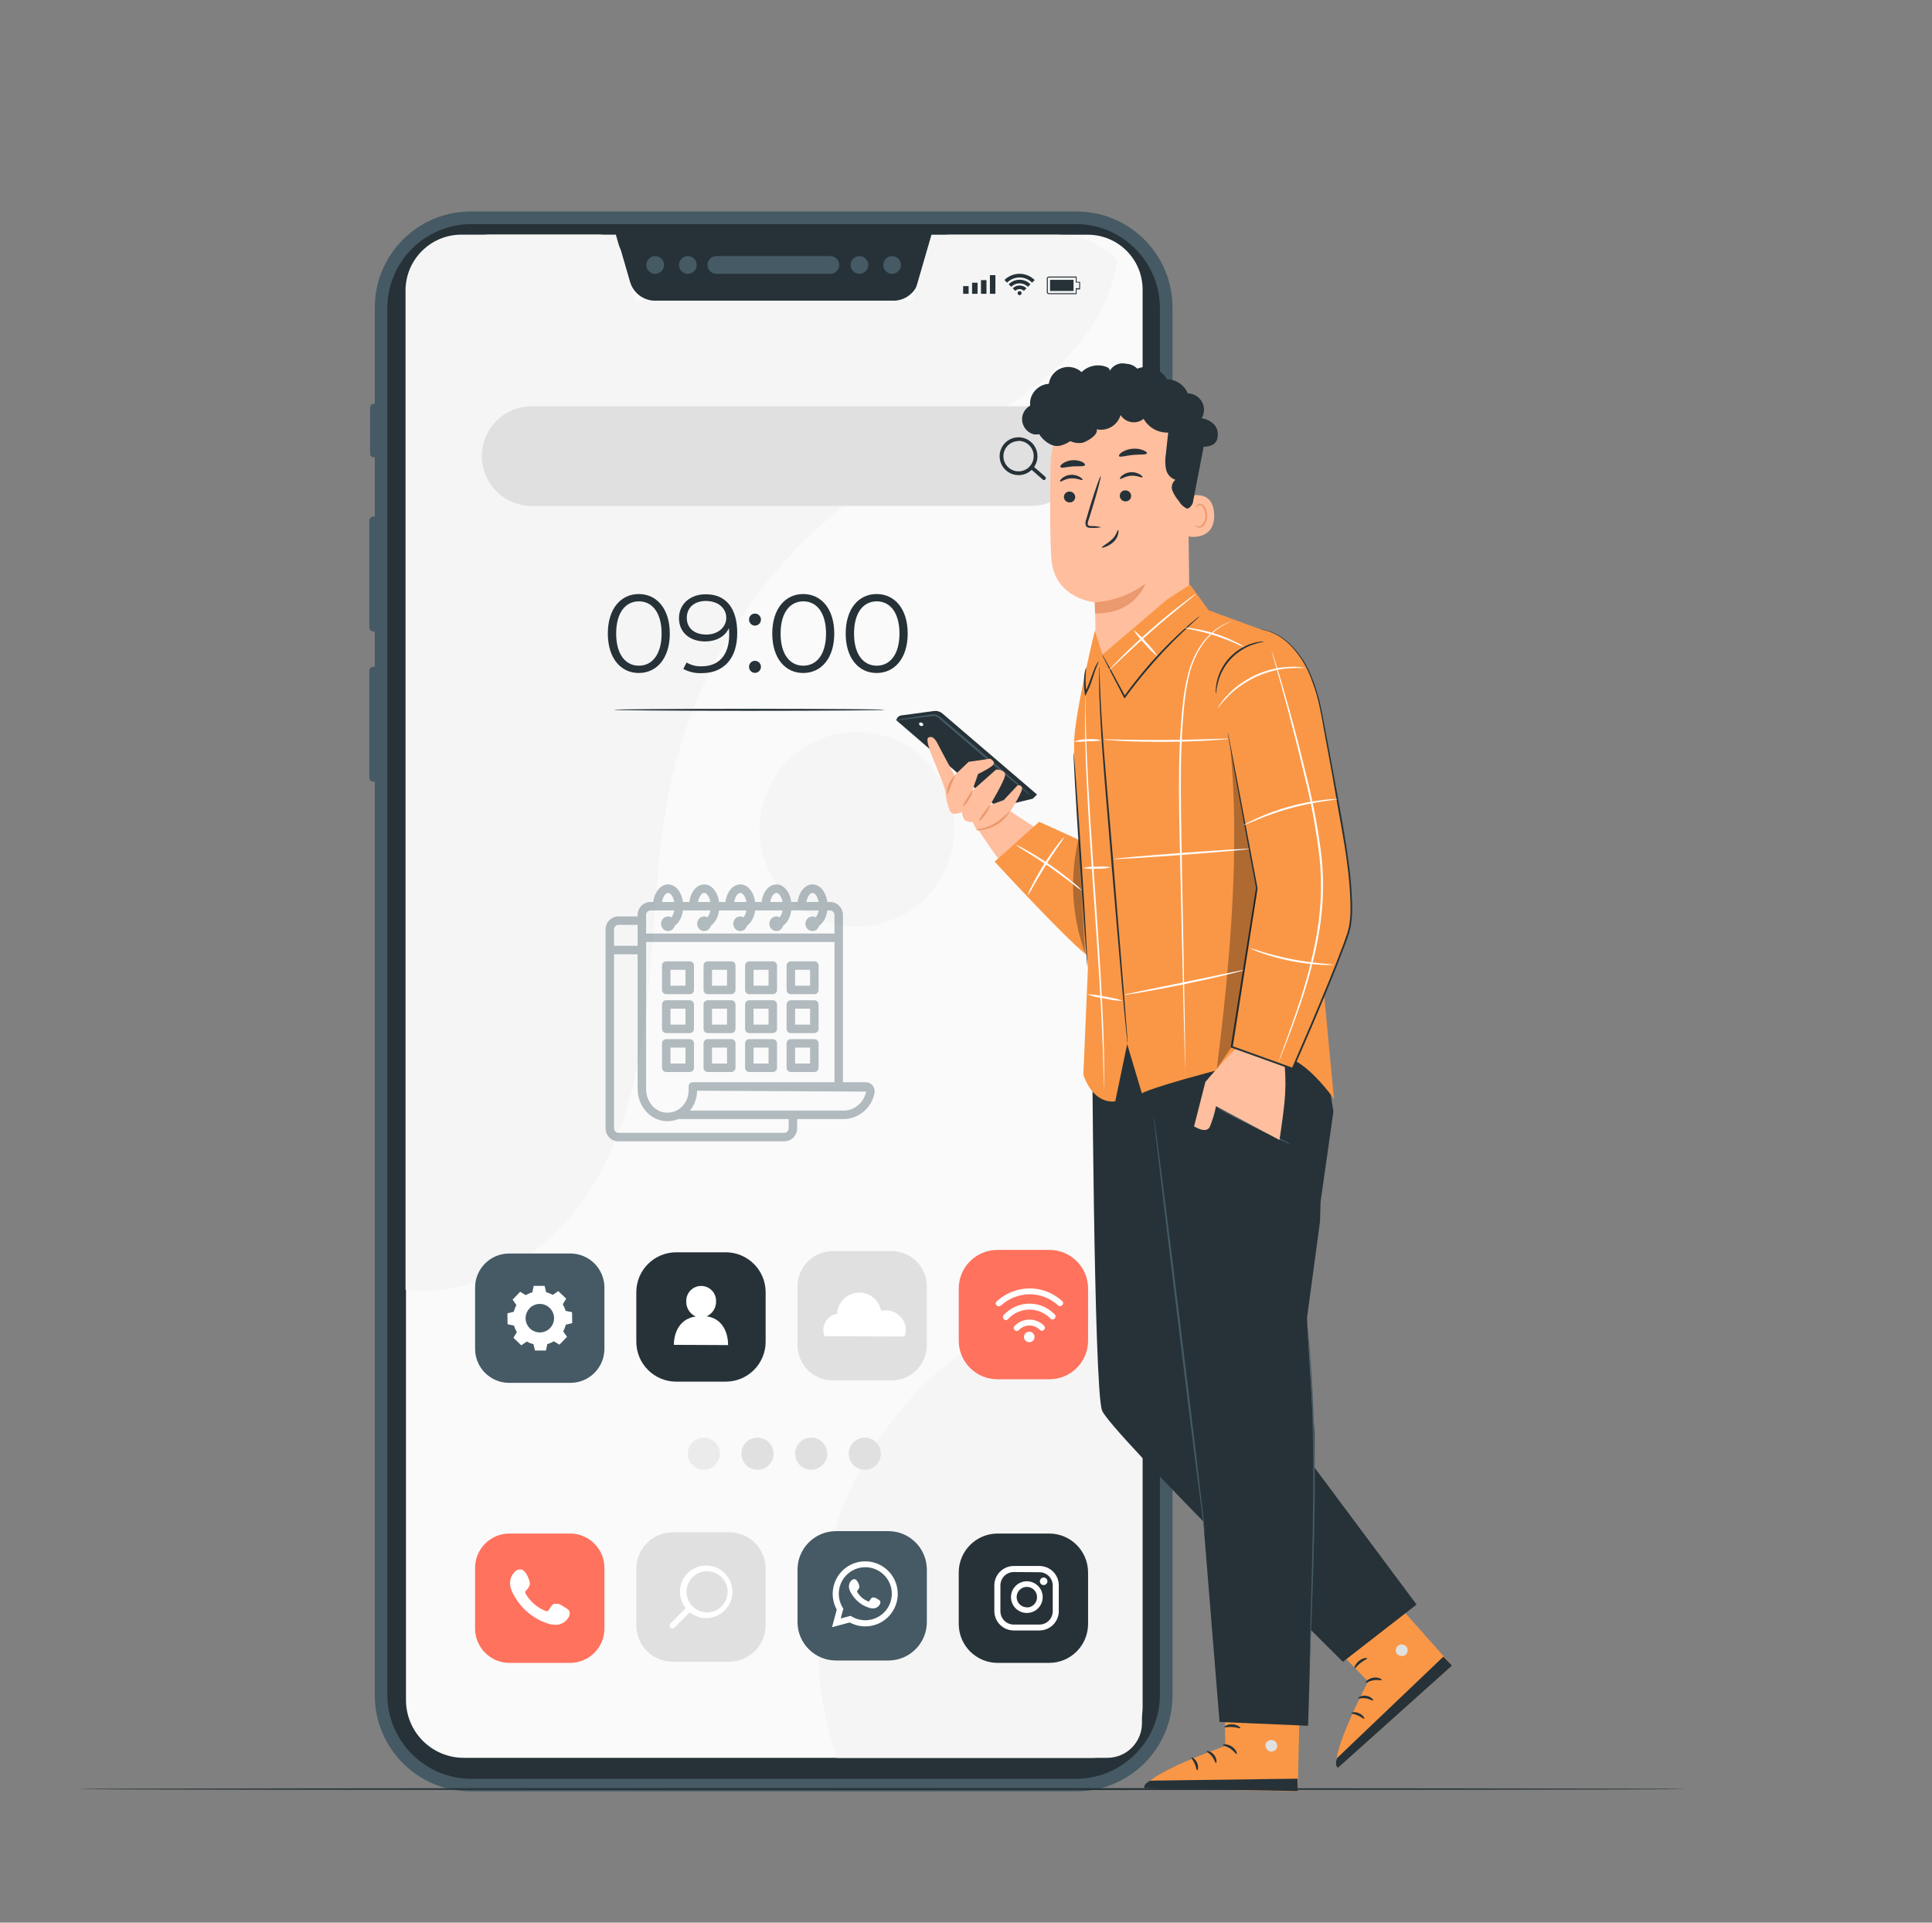 <?xml version="1.0" encoding="UTF-8"?> <svg xmlns="http://www.w3.org/2000/svg" width="201" height="200" viewBox="0 0 201 200" fill="none"><rect x="0" y="0" width="201" height="200" fill="#808080" stroke="none"/> <path d="M112.002 22H48.978C43.464 22 38.994 26.47 38.994 31.984V176.357C38.994 181.871 43.464 186.341 48.978 186.341H112.002C117.516 186.341 121.986 181.871 121.986 176.357V31.984C121.986 26.47 117.516 22 112.002 22Z" fill="#455A64"></path> <path d="M120.674 176.279L120.674 32.067C120.674 27.23 116.753 23.308 111.916 23.308L49.057 23.308C44.22 23.308 40.298 27.23 40.298 32.067L40.298 176.279C40.298 181.116 44.22 185.037 49.057 185.037H111.916C116.753 185.037 120.674 181.116 120.674 176.279Z" fill="#263238"></path> <path d="M74.529 28.485C74.284 28.485 74.05 28.388 73.877 28.215C73.704 28.042 73.607 27.808 73.607 27.563C73.607 27.319 73.704 27.084 73.877 26.911C74.05 26.738 74.284 26.641 74.529 26.641H86.396C86.641 26.641 86.875 26.738 87.048 26.911C87.221 27.084 87.318 27.319 87.318 27.563C87.318 27.808 87.221 28.042 87.048 28.215C86.875 28.388 86.641 28.485 86.396 28.485H74.529Z" fill="#455A64"></path> <path d="M68.166 28.485C67.984 28.485 67.805 28.431 67.654 28.33C67.502 28.229 67.384 28.085 67.314 27.916C67.244 27.748 67.226 27.562 67.262 27.384C67.297 27.205 67.385 27.04 67.514 26.911C67.643 26.782 67.807 26.695 67.986 26.659C68.165 26.623 68.35 26.642 68.519 26.712C68.687 26.781 68.831 26.899 68.932 27.051C69.034 27.203 69.088 27.381 69.088 27.563C69.087 27.808 68.989 28.041 68.817 28.214C68.644 28.387 68.41 28.484 68.166 28.485Z" fill="#455A64"></path> <path d="M71.562 28.485C71.38 28.485 71.201 28.431 71.05 28.33C70.898 28.229 70.78 28.085 70.71 27.916C70.641 27.748 70.622 27.562 70.658 27.384C70.693 27.205 70.781 27.04 70.91 26.911C71.039 26.782 71.203 26.695 71.382 26.659C71.561 26.623 71.746 26.642 71.915 26.712C72.083 26.781 72.227 26.899 72.329 27.051C72.43 27.203 72.484 27.381 72.484 27.563C72.484 27.808 72.387 28.042 72.214 28.215C72.041 28.388 71.807 28.485 71.562 28.485Z" fill="#455A64"></path> <path d="M92.814 28.485C92.632 28.485 92.454 28.431 92.302 28.33C92.151 28.229 92.032 28.085 91.963 27.916C91.893 27.748 91.875 27.562 91.91 27.384C91.946 27.205 92.034 27.04 92.163 26.911C92.292 26.782 92.456 26.695 92.635 26.659C92.814 26.623 92.999 26.642 93.167 26.712C93.336 26.781 93.48 26.899 93.581 27.051C93.682 27.203 93.737 27.381 93.737 27.563C93.736 27.808 93.638 28.041 93.465 28.214C93.293 28.387 93.059 28.484 92.814 28.485Z" fill="#455A64"></path> <path d="M89.418 28.485C89.236 28.485 89.058 28.431 88.906 28.33C88.754 28.229 88.636 28.085 88.567 27.916C88.497 27.748 88.478 27.562 88.514 27.384C88.55 27.205 88.637 27.04 88.766 26.911C88.895 26.782 89.06 26.695 89.238 26.659C89.417 26.623 89.603 26.642 89.771 26.712C89.94 26.781 90.084 26.899 90.185 27.051C90.286 27.203 90.34 27.381 90.34 27.563C90.339 27.808 90.242 28.041 90.069 28.214C89.896 28.387 89.662 28.484 89.418 28.485Z" fill="#455A64"></path> <path d="M113.173 24.415H98.803C98.278 24.414 97.766 24.584 97.344 24.899C96.923 25.213 96.615 25.656 96.467 26.161L95.553 29.313C95.388 29.88 95.044 30.379 94.571 30.735C94.099 31.09 93.524 31.282 92.933 31.283H68.166C67.575 31.282 67 31.09 66.527 30.735C66.055 30.379 65.71 29.88 65.546 29.313L64.632 26.161C64.484 25.654 64.177 25.209 63.755 24.892C63.333 24.575 62.819 24.404 62.291 24.403H51.133C49.965 24.403 48.808 24.634 47.729 25.081C46.649 25.528 45.669 26.183 44.843 27.009C44.016 27.835 43.361 28.816 42.914 29.895C42.467 30.975 42.237 32.132 42.237 33.3V176.842C42.237 178.437 42.87 179.966 43.998 181.093C45.125 182.221 46.655 182.854 48.249 182.854H113.594C114.994 182.854 116.337 182.298 117.327 181.308C118.318 180.318 118.874 178.975 118.874 177.575V30.101C118.87 28.591 118.267 27.145 117.198 26.079C116.13 25.014 114.682 24.415 113.173 24.415Z" fill="#FAFAFA"></path> <path d="M116.242 27.067C115.415 26.227 114.43 25.559 113.343 25.104C112.256 24.649 111.089 24.415 109.91 24.415H96.908L94.915 31.283H66.066L64.068 24.407H48.005C46.462 24.407 44.983 25.02 43.893 26.111C42.802 27.201 42.19 28.68 42.19 30.223V134.152L42.418 134.18C49.904 134.991 57.154 130.295 61.255 123.999C65.357 117.703 66.783 110.059 67.508 102.597C68.233 95.134 68.32 87.534 70.077 80.225C73.114 67.838 80.711 57.052 91.353 50.021C96.565 46.617 102.385 44.186 107.369 40.435C111.746 37.118 115.509 32.394 116.242 27.067Z" fill="#F5F5F5"></path> <path d="M118.807 179.249V133.266C112.896 133.918 107.218 135.94 102.225 139.171C97.232 142.402 93.061 146.753 90.045 151.878C84.698 161.141 83.638 172.737 87.054 182.854H115.21C116.164 182.852 117.079 182.472 117.754 181.796C118.428 181.12 118.807 180.204 118.807 179.249Z" fill="#F5F5F5"></path> <path d="M122.104 76.608H121.982V57.736H122.104C122.216 57.736 122.323 57.78 122.402 57.859C122.481 57.938 122.526 58.046 122.526 58.157V76.187C122.526 76.299 122.481 76.406 122.402 76.485C122.323 76.564 122.216 76.608 122.104 76.608Z" fill="#455A64"></path> <path d="M38.848 69.359H38.994V81.321H38.848C38.736 81.321 38.629 81.276 38.55 81.197C38.471 81.118 38.427 81.011 38.427 80.899V69.78C38.427 69.668 38.471 69.561 38.55 69.482C38.629 69.403 38.736 69.359 38.848 69.359Z" fill="#455A64"></path> <path d="M38.848 53.741H38.994V65.698H38.848C38.736 65.698 38.629 65.654 38.55 65.575C38.471 65.496 38.427 65.389 38.427 65.277V54.158C38.428 54.047 38.473 53.941 38.552 53.863C38.631 53.785 38.737 53.741 38.848 53.741Z" fill="#455A64"></path> <path d="M38.88 42.011H38.994V47.571H38.88C38.781 47.571 38.685 47.531 38.615 47.461C38.545 47.391 38.506 47.295 38.506 47.196V42.382C38.507 42.283 38.547 42.189 38.617 42.12C38.687 42.05 38.781 42.011 38.88 42.011Z" fill="#455A64"></path> <path d="M100.773 29.762H100.202V30.562H100.773V29.762Z" fill="#263238"></path> <path d="M101.703 29.407H101.132V30.562H101.703V29.407Z" fill="#263238"></path> <path d="M102.629 29.139H102.058V30.562H102.629V29.139Z" fill="#263238"></path> <path d="M103.559 28.623H102.988V30.562H103.559V28.623Z" fill="#263238"></path> <path d="M111.971 30.601H109.11C109.056 30.601 109.004 30.579 108.966 30.541C108.927 30.503 108.906 30.451 108.906 30.396V28.974C108.906 28.92 108.927 28.869 108.964 28.83C109.002 28.792 109.053 28.77 109.106 28.769H111.971C111.984 28.765 111.997 28.765 112.01 28.769C112.014 28.782 112.014 28.796 112.01 28.808V29.313H112.318C112.325 29.312 112.332 29.313 112.338 29.315C112.345 29.318 112.351 29.321 112.356 29.326C112.362 29.331 112.366 29.337 112.368 29.343C112.371 29.35 112.373 29.357 112.373 29.364V30.049C112.373 30.056 112.371 30.064 112.368 30.07C112.366 30.076 112.362 30.082 112.356 30.087C112.351 30.092 112.345 30.096 112.338 30.098C112.332 30.1 112.325 30.101 112.318 30.101H112.01V30.57C112.007 30.578 112.002 30.585 111.995 30.59C111.988 30.596 111.98 30.6 111.971 30.601ZM111.92 28.875H109.106C109.094 28.875 109.081 28.878 109.069 28.883C109.058 28.888 109.047 28.895 109.038 28.904C109.029 28.914 109.022 28.924 109.018 28.936C109.013 28.948 109.011 28.961 109.012 28.974V30.396C109.012 30.423 109.022 30.448 109.04 30.467C109.059 30.486 109.084 30.497 109.11 30.499H111.92V30.03C111.92 30.016 111.925 30.003 111.935 29.994C111.944 29.984 111.957 29.979 111.971 29.979H112.278V29.395H111.971C111.957 29.395 111.944 29.39 111.935 29.38C111.925 29.371 111.92 29.358 111.92 29.344V28.875Z" fill="#263238"></path> <path d="M109.244 30.266V29.108H111.687V29.632V29.742V30.266H109.244Z" fill="#263238"></path> <path d="M106.285 30.495C106.285 30.439 106.263 30.386 106.224 30.347C106.185 30.308 106.132 30.286 106.077 30.286C106.049 30.285 106.022 30.29 105.996 30.301C105.97 30.311 105.947 30.326 105.928 30.346C105.908 30.365 105.893 30.389 105.883 30.414C105.872 30.44 105.867 30.467 105.868 30.495C105.868 30.55 105.89 30.603 105.929 30.642C105.968 30.681 106.021 30.703 106.077 30.703C106.132 30.703 106.185 30.681 106.224 30.642C106.263 30.603 106.285 30.55 106.285 30.495Z" fill="#263238"></path> <path d="M105.364 29.99L105.628 30.254C105.746 30.136 105.907 30.07 106.075 30.07C106.242 30.07 106.403 30.136 106.522 30.254L106.79 29.99C106.696 29.896 106.585 29.822 106.463 29.771C106.34 29.721 106.209 29.695 106.077 29.695C105.944 29.694 105.813 29.719 105.69 29.77C105.568 29.821 105.457 29.896 105.364 29.99Z" fill="#263238"></path> <path d="M106.077 29.1C105.866 29.098 105.657 29.139 105.462 29.219C105.267 29.3 105.09 29.419 104.942 29.569L105.21 29.837C105.323 29.721 105.458 29.63 105.607 29.568C105.755 29.506 105.915 29.474 106.077 29.474C106.238 29.475 106.397 29.507 106.546 29.569C106.695 29.631 106.83 29.722 106.943 29.837L107.207 29.569C107.06 29.419 106.884 29.301 106.689 29.22C106.495 29.14 106.287 29.099 106.077 29.1Z" fill="#263238"></path> <path d="M104.508 29.135L104.772 29.403C104.943 29.232 105.146 29.096 105.37 29.004C105.593 28.911 105.833 28.863 106.075 28.863C106.316 28.863 106.556 28.911 106.779 29.004C107.003 29.096 107.206 29.232 107.377 29.403L107.645 29.135C107.438 28.927 107.193 28.762 106.922 28.649C106.652 28.536 106.362 28.478 106.069 28.478C105.776 28.478 105.485 28.536 105.215 28.649C104.944 28.762 104.699 28.927 104.493 29.135H104.508Z" fill="#263238"></path> <path d="M98.523 90.074C100.629 84.895 98.138 78.99 92.96 76.885C87.781 74.779 81.876 77.269 79.77 82.448C77.665 87.626 80.155 93.531 85.334 95.637C90.512 97.743 96.417 95.252 98.523 90.074Z" fill="#F5F5F5"></path> <path d="M107.318 52.626H55.31C54.629 52.626 53.955 52.491 53.326 52.23C52.698 51.969 52.127 51.587 51.646 51.105C51.166 50.623 50.785 50.051 50.526 49.421C50.267 48.792 50.134 48.117 50.136 47.437C50.136 46.065 50.681 44.749 51.652 43.779C52.622 42.809 53.938 42.263 55.31 42.263H107.318C108.69 42.263 110.006 42.809 110.976 43.779C111.946 44.749 112.491 46.065 112.491 47.437C112.493 48.117 112.361 48.792 112.102 49.421C111.843 50.051 111.462 50.623 110.981 51.105C110.501 51.587 109.93 51.969 109.301 52.23C108.672 52.491 107.998 52.626 107.318 52.626Z" fill="#E0E0E0"></path> <path d="M105.966 49.426C105.577 49.426 105.196 49.311 104.872 49.094C104.548 48.878 104.295 48.57 104.146 48.21C103.997 47.85 103.958 47.454 104.034 47.072C104.11 46.69 104.298 46.339 104.573 46.063C104.849 45.788 105.2 45.6 105.582 45.524C105.964 45.448 106.36 45.487 106.72 45.636C107.08 45.785 107.388 46.038 107.604 46.362C107.821 46.686 107.936 47.067 107.936 47.456C107.936 47.979 107.729 48.48 107.359 48.849C106.99 49.219 106.489 49.426 105.966 49.426ZM105.966 45.88C105.655 45.88 105.35 45.973 105.091 46.146C104.832 46.319 104.63 46.565 104.51 46.853C104.391 47.141 104.36 47.458 104.421 47.764C104.481 48.069 104.632 48.35 104.852 48.571C105.072 48.791 105.353 48.941 105.659 49.002C105.965 49.063 106.281 49.032 106.569 48.912C106.857 48.793 107.104 48.591 107.277 48.332C107.45 48.073 107.542 47.768 107.542 47.456C107.545 47.248 107.506 47.041 107.428 46.847C107.35 46.654 107.234 46.478 107.088 46.329C106.941 46.181 106.767 46.063 106.574 45.983C106.382 45.902 106.175 45.861 105.966 45.861V45.88Z" fill="#263238"></path> <path d="M108.618 49.939C108.594 49.939 108.57 49.935 108.548 49.926C108.525 49.917 108.505 49.904 108.488 49.887L107.188 48.753C107.151 48.718 107.129 48.67 107.127 48.619C107.125 48.568 107.143 48.519 107.176 48.48C107.21 48.442 107.257 48.419 107.307 48.414C107.358 48.41 107.408 48.425 107.448 48.457L108.748 49.592C108.766 49.61 108.781 49.632 108.791 49.656C108.801 49.68 108.806 49.706 108.806 49.732C108.806 49.758 108.801 49.783 108.791 49.807C108.781 49.831 108.766 49.853 108.748 49.872C108.715 49.91 108.668 49.934 108.618 49.939Z" fill="#263238"></path> <path d="M73.225 152.887C74.147 152.887 74.895 152.139 74.895 151.216C74.895 150.294 74.147 149.546 73.225 149.546C72.302 149.546 71.554 150.294 71.554 151.216C71.554 152.139 72.302 152.887 73.225 152.887Z" fill="#EBEBEB"></path> <path d="M78.808 152.887C79.73 152.887 80.478 152.139 80.478 151.216C80.478 150.294 79.73 149.546 78.808 149.546C77.885 149.546 77.137 150.294 77.137 151.216C77.137 152.139 77.885 152.887 78.808 152.887Z" fill="#E0E0E0"></path> <path d="M84.391 152.887C85.313 152.887 86.061 152.139 86.061 151.216C86.061 150.294 85.313 149.546 84.391 149.546C83.468 149.546 82.72 150.294 82.72 151.216C82.72 152.139 83.468 152.887 84.391 152.887Z" fill="#E0E0E0"></path> <path d="M89.974 152.887C90.896 152.887 91.644 152.139 91.644 151.216C91.644 150.294 90.896 149.546 89.974 149.546C89.051 149.546 88.303 150.294 88.303 151.216C88.303 152.139 89.051 152.887 89.974 152.887Z" fill="#E0E0E0"></path> <path d="M59.309 159.522H53.001C51.027 159.522 49.427 161.122 49.427 163.095V169.403C49.427 171.377 51.027 172.977 53.001 172.977H59.309C61.282 172.977 62.882 171.377 62.882 169.403V163.095C62.882 161.122 61.282 159.522 59.309 159.522Z" fill="#FF725E"></path> <path d="M75.868 159.396H69.986C67.895 159.396 66.2 161.091 66.2 163.182V169.064C66.2 171.156 67.895 172.851 69.986 172.851H75.868C77.96 172.851 79.655 171.156 79.655 169.064V163.182C79.655 161.091 77.96 159.396 75.868 159.396Z" fill="#E0E0E0"></path> <path d="M92.424 159.274H86.975C84.765 159.274 82.972 161.066 82.972 163.277V168.726C82.972 170.936 84.765 172.729 86.975 172.729H92.424C94.635 172.729 96.427 170.936 96.427 168.726V163.277C96.427 161.066 94.635 159.274 92.424 159.274Z" fill="#455A64"></path> <path d="M109.15 159.522H103.795C101.558 159.522 99.745 161.335 99.745 163.572V168.927C99.745 171.163 101.558 172.977 103.795 172.977H109.15C111.387 172.977 113.2 171.163 113.2 168.927V163.572C113.2 161.335 111.387 159.522 109.15 159.522Z" fill="#263238"></path> <path d="M59.34 130.393H52.969C51.013 130.393 49.427 131.979 49.427 133.935V140.306C49.427 142.263 51.013 143.848 52.969 143.848H59.34C61.297 143.848 62.882 142.263 62.882 140.306V133.935C62.882 131.979 61.297 130.393 59.34 130.393Z" fill="#455A64"></path> <path d="M75.502 130.267H70.353C68.059 130.267 66.2 132.127 66.2 134.42V139.57C66.2 141.863 68.059 143.722 70.353 143.722H75.502C77.796 143.722 79.655 141.863 79.655 139.57V134.42C79.655 132.127 77.796 130.267 75.502 130.267Z" fill="#263238"></path> <path d="M92.751 130.141H86.648C84.618 130.141 82.972 131.787 82.972 133.817V139.92C82.972 141.95 84.618 143.596 86.648 143.596H92.751C94.782 143.596 96.427 141.95 96.427 139.92V133.817C96.427 131.787 94.782 130.141 92.751 130.141Z" fill="#E0E0E0"></path> <path d="M109.181 130.019H103.764C101.544 130.019 99.745 131.818 99.745 134.038V139.455C99.745 141.675 101.544 143.474 103.764 143.474H109.181C111.401 143.474 113.2 141.675 113.2 139.455V134.038C113.2 131.818 111.401 130.019 109.181 130.019Z" fill="#FF725E"></path> <path d="M54.703 134.723C54.916 134.595 55.145 134.496 55.385 134.428L55.522 133.758H56.661L56.823 134.424C57.063 134.484 57.295 134.576 57.512 134.696L58.087 134.302L58.903 135.09L58.548 135.677C58.677 135.89 58.776 136.119 58.844 136.358L59.514 136.496L59.533 137.635L58.867 137.797C58.807 138.037 58.716 138.269 58.596 138.486L58.99 139.061L58.202 139.877L57.618 139.522C57.405 139.65 57.176 139.75 56.937 139.818L56.799 140.488H55.66L55.499 139.822C55.258 139.761 55.026 139.67 54.809 139.55L54.234 139.944L53.419 139.156L53.773 138.573C53.645 138.36 53.545 138.13 53.478 137.891L52.808 137.753L52.788 136.615L53.454 136.453C53.514 136.212 53.605 135.98 53.726 135.764L53.332 135.188L54.12 134.373L54.703 134.727V134.723ZM55.097 136.094C54.893 136.305 54.757 136.572 54.705 136.86C54.653 137.149 54.688 137.446 54.805 137.715C54.922 137.984 55.116 138.212 55.363 138.37C55.609 138.529 55.898 138.61 56.191 138.605C56.484 138.599 56.769 138.507 57.009 138.339C57.25 138.172 57.435 137.937 57.542 137.664C57.649 137.391 57.673 137.092 57.61 136.806C57.547 136.519 57.401 136.258 57.189 136.055C57.05 135.92 56.885 135.813 56.704 135.741C56.524 135.669 56.331 135.634 56.136 135.637C55.942 135.64 55.75 135.681 55.572 135.758C55.394 135.835 55.232 135.947 55.097 136.087V136.094Z" fill="white"></path> <path d="M86.562 169.265L87.054 167.437C86.66 166.725 86.535 165.893 86.704 165.097C86.873 164.3 87.323 163.59 87.973 163.099C88.623 162.607 89.428 162.366 90.24 162.421C91.053 162.475 91.819 162.821 92.398 163.394C92.976 163.967 93.329 164.73 93.39 165.543C93.451 166.355 93.218 167.162 92.732 167.816C92.246 168.47 91.541 168.927 90.745 169.102C89.95 169.278 89.118 169.161 88.402 168.773L86.562 169.265ZM88.492 168.083L88.607 168.15C89.185 168.496 89.87 168.619 90.532 168.495C91.194 168.37 91.788 168.008 92.201 167.476C92.615 166.943 92.819 166.278 92.775 165.606C92.732 164.933 92.444 164.3 91.965 163.826C91.487 163.351 90.851 163.068 90.178 163.03C89.505 162.992 88.842 163.202 88.313 163.62C87.785 164.038 87.427 164.635 87.308 165.298C87.19 165.961 87.318 166.645 87.669 167.22L87.74 167.335L87.464 168.359L88.492 168.083Z" fill="white"></path> <path fill-rule="evenodd" clip-rule="evenodd" d="M91.223 166.295C91.156 166.241 91.079 166.203 90.995 166.184C90.912 166.165 90.825 166.165 90.742 166.184C90.616 166.236 90.533 166.433 90.455 166.531C90.438 166.556 90.412 166.573 90.383 166.58C90.353 166.586 90.323 166.582 90.297 166.567C89.838 166.386 89.453 166.055 89.206 165.629C89.193 165.617 89.184 165.603 89.177 165.587C89.171 165.572 89.167 165.555 89.167 165.538C89.167 165.521 89.171 165.505 89.177 165.489C89.184 165.473 89.193 165.459 89.206 165.448C89.299 165.359 89.367 165.248 89.403 165.124C89.414 164.987 89.384 164.85 89.316 164.73C89.263 164.565 89.165 164.418 89.032 164.305C88.964 164.275 88.888 164.265 88.814 164.276C88.74 164.287 88.671 164.319 88.615 164.368C88.518 164.451 88.441 164.555 88.39 164.671C88.339 164.788 88.315 164.914 88.319 165.042C88.318 165.115 88.328 165.188 88.347 165.258C88.392 165.425 88.461 165.584 88.552 165.731C88.617 165.843 88.688 165.951 88.764 166.054C89.016 166.4 89.332 166.694 89.694 166.921C89.876 167.033 90.071 167.124 90.273 167.193C90.484 167.29 90.717 167.328 90.947 167.303C91.079 167.283 91.204 167.23 91.311 167.151C91.418 167.071 91.504 166.967 91.562 166.846C91.592 166.773 91.602 166.692 91.589 166.614C91.57 166.464 91.345 166.37 91.223 166.295Z" fill="white"></path> <path fill-rule="evenodd" clip-rule="evenodd" d="M58.529 167.059C58.401 166.957 58.252 166.886 58.094 166.85C57.935 166.813 57.77 166.814 57.611 166.85C57.374 166.949 57.217 167.323 57.067 167.512C57.034 167.557 56.986 167.589 56.932 167.602C56.877 167.614 56.82 167.606 56.772 167.579C55.898 167.237 55.166 166.609 54.695 165.798C54.654 165.748 54.634 165.683 54.64 165.618C54.646 165.554 54.677 165.494 54.727 165.451C54.909 165.284 55.045 165.072 55.121 164.837C55.133 164.584 55.075 164.333 54.951 164.112C54.85 163.804 54.664 163.531 54.415 163.324C54.287 163.265 54.144 163.245 54.004 163.266C53.864 163.287 53.733 163.348 53.627 163.442C53.444 163.599 53.298 163.796 53.201 164.018C53.104 164.24 53.059 164.481 53.068 164.723C53.069 164.855 53.085 164.987 53.115 165.117C53.203 165.433 53.336 165.736 53.509 166.015C53.629 166.228 53.76 166.435 53.903 166.633C54.38 167.289 54.979 167.846 55.668 168.273C56.013 168.49 56.382 168.665 56.767 168.797C57.169 168.977 57.611 169.048 58.048 169.001C58.297 168.961 58.532 168.86 58.735 168.71C58.937 168.559 59.1 168.362 59.21 168.135C59.274 167.997 59.293 167.843 59.266 167.693C59.187 167.386 58.777 167.213 58.529 167.059Z" fill="white"></path> <path d="M108.579 164.096C108.501 164.096 108.424 164.119 108.36 164.162C108.295 164.206 108.244 164.267 108.215 164.339C108.185 164.411 108.177 164.491 108.192 164.567C108.207 164.643 108.245 164.714 108.3 164.769C108.355 164.824 108.425 164.861 108.502 164.876C108.578 164.892 108.657 164.884 108.729 164.854C108.801 164.824 108.863 164.774 108.906 164.709C108.949 164.644 108.973 164.568 108.973 164.49C108.973 164.386 108.931 164.285 108.857 164.211C108.783 164.138 108.683 164.096 108.579 164.096Z" fill="white"></path> <path d="M106.829 164.486C106.503 164.486 106.183 164.583 105.912 164.764C105.64 164.946 105.429 165.204 105.304 165.505C105.179 165.807 105.146 166.139 105.21 166.459C105.274 166.779 105.431 167.074 105.662 167.304C105.893 167.535 106.187 167.693 106.507 167.756C106.827 167.82 107.159 167.787 107.461 167.662C107.762 167.537 108.02 167.326 108.202 167.054C108.383 166.783 108.48 166.464 108.48 166.137C108.479 165.7 108.305 165.28 107.995 164.971C107.686 164.662 107.267 164.487 106.829 164.486ZM106.829 167.193C106.619 167.193 106.414 167.131 106.24 167.014C106.065 166.897 105.93 166.732 105.85 166.538C105.769 166.344 105.749 166.131 105.79 165.925C105.831 165.719 105.932 165.53 106.081 165.382C106.23 165.234 106.419 165.134 106.625 165.093C106.831 165.053 107.044 165.074 107.237 165.155C107.431 165.236 107.596 165.372 107.712 165.547C107.828 165.722 107.89 165.927 107.889 166.137C107.892 166.278 107.866 166.417 107.814 166.548C107.762 166.679 107.684 166.798 107.585 166.898C107.487 166.998 107.369 167.078 107.239 167.132C107.109 167.186 106.97 167.213 106.829 167.213V167.193Z" fill="white"></path> <path d="M108.141 169.604H105.466C104.931 169.603 104.419 169.39 104.04 169.012C103.662 168.634 103.45 168.122 103.448 167.587V164.912C103.45 164.377 103.663 163.865 104.041 163.488C104.419 163.11 104.931 162.898 105.466 162.898H108.141C108.405 162.898 108.667 162.95 108.911 163.052C109.156 163.153 109.378 163.301 109.565 163.488C109.752 163.675 109.9 163.897 110.001 164.141C110.102 164.385 110.154 164.647 110.154 164.912V167.607C110.149 168.138 109.935 168.645 109.558 169.019C109.181 169.393 108.672 169.603 108.141 169.604ZM105.466 163.529C105.099 163.529 104.746 163.674 104.486 163.934C104.227 164.193 104.08 164.545 104.079 164.912V167.607C104.08 167.974 104.227 168.326 104.486 168.585C104.746 168.844 105.099 168.99 105.466 168.99H108.141C108.508 168.99 108.86 168.844 109.119 168.585C109.378 168.325 109.524 167.973 109.524 167.607V164.931C109.524 164.565 109.378 164.213 109.119 163.953C108.86 163.694 108.508 163.548 108.141 163.548L105.466 163.529Z" fill="white"></path> <path d="M69.951 169.403C69.911 169.404 69.872 169.396 69.835 169.38C69.798 169.364 69.765 169.342 69.738 169.313C69.683 169.256 69.653 169.181 69.653 169.102C69.653 169.023 69.683 168.948 69.738 168.891L71.338 167.291C70.921 166.764 70.711 166.103 70.747 165.432C70.783 164.761 71.063 164.126 71.535 163.647C71.853 163.329 72.244 163.095 72.674 162.965C73.105 162.834 73.56 162.812 74.001 162.9C74.442 162.988 74.854 163.183 75.202 163.468C75.549 163.753 75.821 164.12 75.993 164.535C76.165 164.95 76.232 165.401 76.188 165.849C76.144 166.296 75.991 166.726 75.741 167.1C75.492 167.474 75.154 167.78 74.757 167.992C74.361 168.204 73.919 168.316 73.469 168.316C72.847 168.32 72.243 168.108 71.759 167.717L70.16 169.313C70.133 169.341 70.101 169.364 70.065 169.38C70.029 169.395 69.99 169.403 69.951 169.403ZM73.469 163.446C72.918 163.47 72.398 163.705 72.016 164.104C71.635 164.502 71.422 165.032 71.422 165.583C71.422 166.135 71.635 166.665 72.016 167.063C72.398 167.462 72.918 167.697 73.469 167.721C73.758 167.733 74.046 167.687 74.316 167.585C74.586 167.484 74.832 167.328 75.041 167.128C75.249 166.929 75.415 166.689 75.529 166.423C75.642 166.158 75.7 165.872 75.7 165.583C75.7 165.295 75.642 165.009 75.529 164.744C75.415 164.478 75.249 164.238 75.041 164.039C74.832 163.839 74.586 163.683 74.316 163.582C74.046 163.48 73.758 163.434 73.469 163.446Z" fill="white"></path> <path d="M63.237 65.902C63.237 63.329 64.584 61.793 66.456 61.793C68.327 61.793 69.683 63.329 69.683 65.902C69.683 68.475 68.323 70.007 66.456 70.007C64.588 70.007 63.237 68.475 63.237 65.902ZM68.832 65.902C68.832 63.743 67.862 62.553 66.468 62.553C65.073 62.553 64.104 63.735 64.104 65.902C64.104 68.069 65.073 69.247 66.468 69.247C67.862 69.247 68.832 68.057 68.832 65.902Z" fill="#263238"></path> <path d="M76.7 65.847C76.7 68.605 75.199 70.023 73.008 70.023C72.342 70.052 71.68 69.901 71.093 69.586L71.428 68.916C71.904 69.198 72.452 69.335 73.004 69.31C74.746 69.31 75.865 68.191 75.865 65.997C75.865 65.811 75.865 65.583 75.829 65.339C75.435 66.229 74.482 66.725 73.363 66.725C71.759 66.725 70.64 65.78 70.64 64.302C70.64 62.825 71.822 61.82 73.398 61.82C75.534 61.793 76.7 63.282 76.7 65.847ZM75.557 64.243C75.557 63.357 74.82 62.514 73.422 62.514C72.26 62.514 71.452 63.195 71.452 64.267C71.452 65.339 72.24 66.008 73.481 66.008C74.722 66.008 75.565 65.232 75.565 64.228L75.557 64.243Z" fill="#263238"></path> <path d="M77.929 64.448C77.927 64.367 77.942 64.286 77.972 64.21C78.003 64.134 78.048 64.065 78.105 64.007C78.162 63.949 78.231 63.903 78.306 63.872C78.381 63.841 78.462 63.825 78.544 63.826C78.709 63.826 78.867 63.891 78.984 64.008C79.101 64.125 79.166 64.283 79.166 64.448C79.166 64.614 79.101 64.774 78.985 64.893C78.868 65.011 78.71 65.079 78.544 65.083C78.378 65.079 78.221 65.011 78.106 64.892C77.99 64.773 77.927 64.614 77.929 64.448ZM77.929 69.361C77.927 69.28 77.942 69.199 77.972 69.123C78.003 69.047 78.048 68.978 78.105 68.921C78.162 68.862 78.231 68.817 78.306 68.785C78.381 68.754 78.462 68.738 78.544 68.739C78.709 68.739 78.867 68.805 78.984 68.921C79.101 69.038 79.166 69.196 79.166 69.361C79.167 69.528 79.102 69.688 78.986 69.807C78.869 69.926 78.71 69.994 78.544 69.996C78.462 69.995 78.38 69.978 78.305 69.945C78.23 69.912 78.162 69.865 78.104 69.806C78.047 69.748 78.002 69.678 77.972 69.601C77.942 69.525 77.927 69.444 77.929 69.361Z" fill="#263238"></path> <path d="M80.344 65.902C80.344 63.329 81.696 61.793 83.563 61.793C85.431 61.793 86.794 63.329 86.794 65.902C86.794 68.475 85.435 70.007 83.563 70.007C81.692 70.007 80.344 68.475 80.344 65.902ZM85.939 65.902C85.939 63.743 84.97 62.553 83.575 62.553C82.18 62.553 81.211 63.735 81.211 65.902C81.211 68.069 82.18 69.247 83.575 69.247C84.97 69.247 85.939 68.057 85.939 65.902Z" fill="#263238"></path> <path d="M87.984 65.902C87.984 63.329 89.331 61.793 91.203 61.793C93.074 61.793 94.434 63.329 94.434 65.902C94.434 68.475 93.07 70.007 91.203 70.007C89.335 70.007 87.984 68.475 87.984 65.902ZM93.579 65.902C93.579 63.743 92.609 62.553 91.215 62.553C89.82 62.553 88.851 63.735 88.851 65.902C88.851 68.069 89.82 69.247 91.215 69.247C92.609 69.247 93.579 68.057 93.579 65.902Z" fill="#263238"></path> <path d="M92.05 73.837C92.05 73.892 85.746 73.94 77.953 73.94C70.159 73.94 63.852 73.892 63.852 73.837C63.852 73.782 70.156 73.731 77.953 73.731C85.75 73.731 92.05 73.778 92.05 73.837Z" fill="#263238"></path> <path d="M73.512 136.926C73.808 136.795 74.059 136.581 74.234 136.309C74.409 136.037 74.5 135.72 74.497 135.397C74.508 135.187 74.476 134.977 74.403 134.78C74.329 134.582 74.217 134.402 74.072 134.249C73.927 134.097 73.752 133.975 73.559 133.892C73.366 133.809 73.157 133.767 72.947 133.767C72.737 133.767 72.528 133.809 72.335 133.892C72.141 133.975 71.967 134.097 71.822 134.249C71.677 134.402 71.564 134.582 71.491 134.78C71.418 134.977 71.386 135.187 71.397 135.397C71.389 135.724 71.479 136.045 71.656 136.32C71.832 136.595 72.086 136.812 72.385 136.942C69.998 137.3 70.108 139.893 70.108 139.893L75.746 139.92C75.746 139.92 75.876 137.269 73.512 136.926Z" fill="white"></path> <path d="M94.103 139.03C94.239 138.694 94.275 138.326 94.209 137.97C94.143 137.614 93.976 137.285 93.729 137.02C93.478 136.733 93.153 136.52 92.79 136.403C92.427 136.285 92.04 136.269 91.668 136.355C91.567 135.798 91.266 135.297 90.82 134.948C90.374 134.6 89.816 134.427 89.251 134.464C88.686 134.5 88.155 134.743 87.757 135.146C87.36 135.55 87.125 136.085 87.098 136.65C86.843 136.692 86.601 136.79 86.39 136.938C86.178 137.085 86.003 137.279 85.876 137.503C85.749 137.728 85.675 137.978 85.658 138.236C85.641 138.493 85.682 138.751 85.778 138.99L94.103 139.03Z" fill="white"></path> <path d="M107.633 139.073C107.633 139.182 107.601 139.289 107.54 139.38C107.479 139.471 107.393 139.541 107.292 139.583C107.191 139.625 107.079 139.635 106.972 139.614C106.865 139.592 106.767 139.539 106.69 139.462C106.613 139.384 106.561 139.286 106.54 139.178C106.519 139.071 106.531 138.96 106.573 138.859C106.615 138.759 106.687 138.673 106.778 138.613C106.869 138.552 106.976 138.521 107.085 138.521C107.231 138.523 107.37 138.581 107.473 138.684C107.575 138.788 107.633 138.927 107.633 139.073Z" fill="white"></path> <path d="M105.986 138.368C106.126 138.218 106.295 138.097 106.483 138.014C106.671 137.931 106.874 137.887 107.079 137.884C107.285 137.882 107.489 137.921 107.679 137.999C107.869 138.077 108.041 138.194 108.184 138.34C108.468 138.62 108.906 138.187 108.626 137.907C108.424 137.703 108.184 137.542 107.92 137.432C107.655 137.323 107.371 137.267 107.084 137.27C106.798 137.272 106.515 137.331 106.251 137.445C105.988 137.558 105.751 137.724 105.553 137.931C105.281 138.218 105.714 138.655 105.986 138.368Z" fill="white"></path> <path d="M104.122 135.815C104.929 135.076 105.976 134.656 107.069 134.633C108.18 134.622 109.253 135.033 110.072 135.783C110.363 136.055 110.801 135.622 110.513 135.35C109.577 134.485 108.347 134.009 107.073 134.018C105.818 134.042 104.614 134.524 103.689 135.374C103.389 135.634 103.823 136.071 104.122 135.811V135.815Z" fill="white"></path> <path d="M104.859 137.229C105.138 136.919 105.477 136.67 105.857 136.498C106.236 136.326 106.647 136.234 107.063 136.228C107.48 136.222 107.893 136.302 108.278 136.464C108.662 136.625 109.008 136.864 109.295 137.166C109.571 137.454 110.009 137.016 109.733 136.733C109.389 136.373 108.975 136.087 108.516 135.893C108.058 135.7 107.564 135.603 107.066 135.609C106.569 135.614 106.077 135.722 105.623 135.926C105.169 136.129 104.761 136.424 104.426 136.792C104.154 137.083 104.587 137.521 104.859 137.229Z" fill="white"></path> <path d="M90.782 112.917C90.606 112.699 90.346 112.574 90.07 112.574H87.7V95.193C87.7 94.439 87.101 93.825 86.366 93.825H86.072C85.933 92.773 85.306 92 84.529 92C83.751 92 83.123 92.773 82.984 93.825H82.317C82.178 92.773 81.551 92 80.774 92C79.996 92 79.368 92.773 79.229 93.825H78.562C78.423 92.773 77.795 92 77.018 92C76.24 92 75.613 92.773 75.474 93.825H74.806C74.667 92.773 74.039 92 73.262 92C72.485 92 71.857 92.773 71.719 93.825H71.05C70.912 92.773 70.284 92 69.507 92C68.73 92 68.102 92.773 67.963 93.825H67.669C66.934 93.825 66.336 94.439 66.336 95.193V95.326H64.333C63.598 95.326 63 95.94 63 96.694V117.356C63 118.111 63.598 118.724 64.333 118.724H81.602C82.337 118.724 82.936 118.111 82.936 117.356V116.408H87.771C89.306 116.408 90.656 115.282 90.979 113.733C91.039 113.443 90.968 113.146 90.782 112.917ZM84.529 92.882C84.79 92.882 85.066 93.268 85.17 93.825H83.886C83.99 93.268 84.267 92.882 84.529 92.882ZM80.773 92.882C81.034 92.882 81.311 93.268 81.415 93.825H80.131C80.235 93.268 80.512 92.882 80.773 92.882ZM77.018 92.882C77.279 92.882 77.556 93.268 77.66 93.825H76.375C76.479 93.268 76.756 92.882 77.018 92.882ZM73.262 92.882C73.523 92.882 73.8 93.268 73.904 93.825H72.62C72.724 93.268 73.001 92.882 73.262 92.882ZM69.507 92.882C69.768 92.882 70.045 93.268 70.149 93.825H68.864C68.968 93.268 69.245 92.882 69.507 92.882ZM67.218 95.193C67.218 94.925 67.42 94.707 67.669 94.707H70.149C70.091 95.018 69.98 95.261 69.844 95.426C69.742 95.37 69.63 95.33 69.507 95.33C69.102 95.33 68.773 95.671 68.773 96.091C68.773 96.512 69.102 96.853 69.507 96.853C69.841 96.853 70.111 96.617 70.199 96.299C70.636 95.996 70.956 95.419 71.05 94.707H73.904C73.846 95.018 73.735 95.261 73.6 95.426C73.497 95.37 73.386 95.33 73.262 95.33C72.857 95.33 72.529 95.671 72.529 96.091C72.529 96.512 72.857 96.853 73.262 96.853C73.596 96.853 73.866 96.617 73.955 96.299C74.391 95.996 74.712 95.419 74.806 94.707H77.66C77.602 95.018 77.491 95.261 77.355 95.427C77.253 95.37 77.142 95.33 77.017 95.33C76.612 95.33 76.284 95.671 76.284 96.091C76.284 96.512 76.612 96.853 77.017 96.853C77.351 96.853 77.622 96.617 77.71 96.3C78.147 95.997 78.468 95.419 78.562 94.707H81.415C81.357 95.018 81.246 95.261 81.111 95.426C81.008 95.37 80.897 95.33 80.773 95.33C80.368 95.33 80.04 95.671 80.04 96.092C80.04 96.512 80.368 96.853 80.773 96.853C81.107 96.853 81.377 96.617 81.466 96.3C81.903 95.997 82.223 95.419 82.317 94.707H85.17C85.112 95.018 85.001 95.261 84.866 95.426C84.764 95.37 84.652 95.33 84.528 95.33C84.124 95.33 83.795 95.671 83.795 96.092C83.795 96.512 84.124 96.853 84.528 96.853C84.862 96.853 85.133 96.617 85.221 96.3C85.658 95.997 85.978 95.419 86.072 94.707H86.366C86.615 94.707 86.817 94.925 86.817 95.193V97.106H67.218V95.193ZM67.218 97.987H86.817V112.574H72.085C71.841 112.574 71.644 112.772 71.644 113.015V113.432C71.644 114.107 71.363 114.747 70.874 115.188C70.705 115.34 70.519 115.463 70.32 115.554C70.304 115.56 70.289 115.567 70.274 115.575C69.941 115.719 69.576 115.774 69.202 115.736C68.089 115.62 67.218 114.539 67.218 113.275L67.218 97.987ZM63.882 96.694C63.882 96.426 64.084 96.208 64.333 96.208H66.336V98.385H63.882V96.694ZM82.053 117.356C82.053 117.624 81.851 117.842 81.602 117.842H64.333C64.084 117.842 63.882 117.624 63.882 117.356V99.266H66.336V113.275C66.336 114.985 67.555 116.452 69.111 116.612C69.22 116.624 69.328 116.63 69.435 116.63C69.829 116.63 70.212 116.554 70.57 116.408H82.053V117.356ZM87.771 115.525H71.77C72.249 114.955 72.519 114.223 72.525 113.459L90.116 113.552C89.878 114.697 88.891 115.525 87.771 115.525Z" fill="#455A64" fill-opacity="0.4"></path> <path d="M69.315 103.418H71.758C72.001 103.418 72.199 103.22 72.199 102.977V100.439C72.199 100.196 72.001 99.999 71.758 99.999H69.315C69.072 99.999 68.874 100.196 68.874 100.439V102.977C68.874 103.22 69.072 103.418 69.315 103.418ZM69.755 100.88H71.317V102.536H69.755V100.88Z" fill="#455A64" fill-opacity="0.4"></path> <path d="M73.636 103.418H76.079C76.322 103.418 76.519 103.22 76.519 102.977V100.439C76.519 100.196 76.322 99.999 76.079 99.999H73.636C73.392 99.999 73.195 100.196 73.195 100.439V102.977C73.195 103.22 73.392 103.418 73.636 103.418ZM74.076 100.88H75.638V102.536H74.076V100.88Z" fill="#455A64" fill-opacity="0.4"></path> <path d="M77.956 103.418H80.4C80.643 103.418 80.841 103.22 80.841 102.977V100.439C80.841 100.196 80.643 99.999 80.4 99.999H77.956C77.713 99.999 77.516 100.196 77.516 100.439V102.977C77.516 103.22 77.713 103.418 77.956 103.418ZM78.397 100.88H79.959V102.536H78.397V100.88Z" fill="#455A64" fill-opacity="0.4"></path> <path d="M82.277 103.418H84.72C84.964 103.418 85.162 103.22 85.162 102.977V100.439C85.162 100.196 84.964 99.999 84.72 99.999H82.277C82.034 99.999 81.836 100.196 81.836 100.439V102.977C81.836 103.22 82.034 103.418 82.277 103.418ZM82.719 100.88H84.279V102.536H82.719V100.88Z" fill="#455A64" fill-opacity="0.4"></path> <path d="M69.315 107.466H71.758C72.001 107.466 72.199 107.268 72.199 107.025V104.487C72.199 104.244 72.001 104.047 71.758 104.047H69.315C69.072 104.047 68.874 104.244 68.874 104.487V107.025C68.874 107.268 69.072 107.466 69.315 107.466ZM69.755 104.928H71.317V106.583H69.755V104.928Z" fill="#455A64" fill-opacity="0.4"></path> <path d="M73.636 107.466H76.079C76.322 107.466 76.519 107.268 76.519 107.025V104.487C76.519 104.244 76.322 104.047 76.079 104.047H73.636C73.392 104.047 73.195 104.244 73.195 104.487V107.025C73.195 107.268 73.392 107.466 73.636 107.466ZM74.076 104.928H75.638V106.583H74.076V104.928Z" fill="#455A64" fill-opacity="0.4"></path> <path d="M77.956 107.466H80.4C80.643 107.466 80.841 107.268 80.841 107.025V104.487C80.841 104.244 80.643 104.047 80.4 104.047H77.956C77.713 104.047 77.516 104.244 77.516 104.487V107.025C77.516 107.268 77.713 107.466 77.956 107.466ZM78.397 104.928H79.959V106.583H78.397V104.928Z" fill="#455A64" fill-opacity="0.4"></path> <path d="M82.277 107.466H84.72C84.964 107.466 85.162 107.268 85.162 107.025V104.487C85.162 104.244 84.964 104.047 84.72 104.047H82.277C82.034 104.047 81.836 104.244 81.836 104.487V107.025C81.836 107.268 82.034 107.466 82.277 107.466ZM82.719 104.928H84.279V106.583H82.719V104.928Z" fill="#455A64" fill-opacity="0.4"></path> <path d="M69.315 111.514H71.758C72.001 111.514 72.199 111.316 72.199 111.073V108.535C72.199 108.291 72.001 108.093 71.758 108.093H69.315C69.072 108.093 68.874 108.291 68.874 108.535V111.073C68.874 111.316 69.072 111.514 69.315 111.514ZM69.755 108.976H71.317V110.631H69.755V108.976Z" fill="#455A64" fill-opacity="0.4"></path> <path d="M73.636 111.514H76.079C76.322 111.514 76.519 111.316 76.519 111.073V108.535C76.519 108.291 76.322 108.093 76.079 108.093H73.636C73.392 108.093 73.195 108.291 73.195 108.535V111.073C73.195 111.316 73.392 111.514 73.636 111.514ZM74.076 108.976H75.638V110.631H74.076V108.976Z" fill="#455A64" fill-opacity="0.4"></path> <path d="M77.956 111.514H80.4C80.643 111.514 80.841 111.316 80.841 111.073V108.535C80.841 108.291 80.643 108.093 80.4 108.093H77.956C77.713 108.093 77.516 108.291 77.516 108.535V111.073C77.516 111.316 77.713 111.514 77.956 111.514ZM78.397 108.976H79.959V110.631H78.397V108.976Z" fill="#455A64" fill-opacity="0.4"></path> <path d="M82.277 111.514H84.72C84.964 111.514 85.162 111.316 85.162 111.073V108.535C85.162 108.291 84.964 108.093 84.72 108.093H82.277C82.034 108.093 81.836 108.291 81.836 108.535V111.073C81.836 111.316 82.034 111.514 82.277 111.514ZM82.719 108.976H84.279V110.631H82.719V108.976Z" fill="#455A64" fill-opacity="0.4"></path> <path d="M127.341 173.388L127.48 181.619C127.48 181.619 119.161 184.522 119.038 186.043L135.012 186.335L135.309 173.534L127.341 173.388Z" fill="#FA9746"></path> <path d="M132.429 181C132.582 181.049 132.711 181.153 132.792 181.291C132.873 181.429 132.9 181.592 132.867 181.749C132.823 181.902 132.722 182.034 132.584 182.116C132.446 182.198 132.282 182.224 132.125 182.19C131.966 182.136 131.832 182.026 131.748 181.881C131.664 181.737 131.635 181.566 131.667 181.402C131.729 181.246 131.85 181.121 132.003 181.052C132.156 180.983 132.33 180.976 132.488 181.031" fill="#E0E0E0"></path> <path d="M135.012 186.315L134.989 185.023L119.686 185.228C119.686 185.228 118.967 185.523 119.038 186.016L135.012 186.315Z" fill="#263238"></path> <path d="M127.223 181.512C127.223 181.591 127.618 181.634 128.013 181.906C128.408 182.178 128.59 182.493 128.661 182.466C128.732 182.438 128.625 181.985 128.159 181.678C127.693 181.37 127.207 181.441 127.223 181.512Z" fill="#263238"></path> <path d="M125.532 182.174C125.532 182.249 125.852 182.387 126.109 182.722C126.366 183.057 126.437 183.403 126.504 183.403C126.571 183.403 126.638 182.962 126.31 182.552C125.983 182.143 125.536 182.099 125.532 182.174Z" fill="#263238"></path> <path d="M124.545 184.156C124.616 184.176 124.734 183.789 124.545 183.368C124.355 182.946 123.992 182.761 123.956 182.824C123.92 182.887 124.142 183.12 124.296 183.474C124.45 183.829 124.47 184.148 124.545 184.156Z" fill="#263238"></path> <path d="M127.397 179.649C127.428 179.719 127.792 179.617 128.23 179.649C128.669 179.68 129.02 179.83 129.052 179.763C129.083 179.696 128.767 179.416 128.262 179.369C127.756 179.322 127.341 179.578 127.397 179.649Z" fill="#263238"></path> <path d="M136.62 169.011L142.332 174.921C142.332 174.921 138.228 182.698 139.172 183.896L151.061 173.258L142.537 163.68L136.62 169.011Z" fill="#FA9746"></path> <path d="M145.547 171.119C145.693 171.051 145.858 171.039 146.012 171.085C146.166 171.132 146.297 171.234 146.38 171.371C146.453 171.514 146.468 171.679 146.422 171.833C146.377 171.986 146.274 172.117 146.136 172.198C145.981 172.268 145.806 172.279 145.643 172.229C145.481 172.179 145.343 172.071 145.255 171.926C145.194 171.769 145.197 171.595 145.262 171.44C145.328 171.285 145.451 171.161 145.606 171.095" fill="#E0E0E0"></path> <path d="M151.065 173.258L150.169 172.324L139.108 182.875C139.108 182.875 138.796 183.589 139.191 183.896L151.065 173.258Z" fill="#263238"></path> <path d="M142.087 175.035C142.138 175.09 142.454 174.858 142.904 174.787C143.355 174.716 143.73 174.826 143.762 174.755C143.793 174.684 143.41 174.428 142.861 174.519C142.312 174.609 142.024 174.991 142.087 175.035Z" fill="#263238"></path> <path d="M141.301 176.666C141.336 176.733 141.696 176.607 142.091 176.666C142.486 176.725 142.798 176.942 142.853 176.887C142.908 176.831 142.652 176.473 142.13 176.398C141.609 176.323 141.253 176.607 141.301 176.666Z" fill="#263238"></path> <path d="M141.933 178.786C141.996 178.75 141.814 178.392 141.38 178.206C140.945 178.021 140.562 178.139 140.59 178.206C140.617 178.273 140.929 178.293 141.281 178.451C141.632 178.608 141.869 178.833 141.933 178.786Z" fill="#263238"></path> <path d="M140.933 173.542C141.004 173.573 141.198 173.254 141.546 172.982C141.893 172.71 142.245 172.588 142.229 172.509C142.213 172.43 141.783 172.446 141.38 172.773C140.977 173.1 140.862 173.522 140.933 173.542Z" fill="#263238"></path> <path d="M105.126 84.395L112.149 89.029L112.047 90.865L110.214 94.718C110.214 94.718 109.365 95.506 106.88 93.008C104.396 90.51 101.247 85.483 101.247 85.483L105.126 84.395Z" fill="#FFBE9D"></path> <path d="M93.304 74.758C93.345 74.667 93.409 74.589 93.489 74.529C93.569 74.47 93.663 74.432 93.762 74.419L97.203 73.958C97.352 73.941 97.504 73.955 97.648 73.999C97.792 74.043 97.926 74.116 98.04 74.214L107.891 82.65L107.445 83.083L103.748 83.974L93.237 74.912L93.304 74.758Z" fill="#263238"></path> <path d="M96.033 75.459C95.996 75.498 95.945 75.522 95.891 75.526C95.837 75.529 95.784 75.513 95.741 75.479C95.692 75.456 95.654 75.414 95.635 75.364C95.615 75.313 95.617 75.257 95.638 75.207C95.679 75.171 95.732 75.15 95.787 75.15C95.841 75.15 95.894 75.171 95.935 75.207C96.041 75.258 96.089 75.38 96.033 75.459Z" fill="white"></path> <path d="M93.237 74.912C93.463 74.914 93.689 74.899 93.912 74.864L95.741 74.647L97.005 74.49C97.11 74.47 97.217 74.474 97.32 74.501C97.424 74.527 97.519 74.576 97.602 74.644L98.162 75.132L100.683 77.295C102.472 78.824 104.099 80.203 105.284 81.192C105.861 81.665 106.339 82.055 106.698 82.354C106.867 82.498 107.045 82.629 107.232 82.748C107.086 82.579 106.925 82.423 106.75 82.283L105.383 81.07C104.222 80.053 102.618 78.662 100.817 77.13L98.289 74.978L97.716 74.498C97.615 74.416 97.497 74.357 97.371 74.325C97.245 74.293 97.113 74.289 96.985 74.313L95.721 74.494L93.896 74.774C93.674 74.805 93.453 74.851 93.237 74.912Z" fill="#455A64"></path> <path d="M96.812 76.677C96.812 76.677 97.128 76.523 97.558 77.374C97.989 78.225 99.304 80.648 99.304 80.648L100.774 79.246L103.017 78.922C103.017 78.922 103.614 79.226 103.333 79.557C103.053 79.888 101.753 80.518 101.753 80.518L101.153 82.248L103.641 80.045C103.641 80.045 104.676 80.045 104.558 80.691C104.439 81.338 103.005 83.745 103.005 83.745L104.427 83.229L105.857 81.704C105.857 81.704 106.394 81.578 106.323 82.098C106.252 82.618 104.913 84.73 104.913 84.73L103.037 86.393C103.037 86.393 101.82 86.633 101.611 86.314C101.451 86.066 101.319 85.802 101.216 85.526C101.216 85.526 100.537 85.526 100.331 85.262C100.189 85.021 100.1 84.752 100.07 84.474C100.07 84.474 99.13 84.923 98.85 84.407C98.571 83.747 98.403 83.045 98.352 82.331C98.332 81.877 96.705 78.091 96.713 77.961C96.721 77.831 96.136 76.59 96.812 76.677Z" fill="#FFBE9D"></path> <path d="M101.552 86.326C101.754 86.376 101.966 86.376 102.168 86.326C103.171 86.195 104.086 85.688 104.727 84.907C104.968 84.608 105.063 84.391 105.039 84.375C104.569 84.868 104.038 85.3 103.459 85.66C102.492 86.227 101.544 86.27 101.552 86.326Z" fill="#EB996E"></path> <path d="M101.848 85.404C101.895 85.443 102.223 85.136 102.539 84.683C102.855 84.23 103.037 83.816 102.982 83.784C102.926 83.753 102.662 84.108 102.35 84.549C102.038 84.99 101.797 85.36 101.848 85.404Z" fill="#EB996E"></path> <path d="M100.177 83.851C100.225 83.891 100.572 83.587 100.837 83.122C101.101 82.657 101.232 82.232 101.188 82.208C101.145 82.185 100.916 82.555 100.639 82.996C100.363 83.438 100.126 83.808 100.177 83.851Z" fill="#EB996E"></path> <path d="M98.55 82.681C98.712 82.36 98.844 82.025 98.945 81.68C99.104 81.361 99.236 81.029 99.34 80.688C99.292 80.648 98.945 81.019 98.712 81.594C98.539 81.928 98.482 82.311 98.55 82.681Z" fill="#EB996E"></path> <path d="M115.527 75.124C118.193 75.03 123.822 67.311 123.774 64.648L123.565 48.624C123.648 44.317 121.195 40.681 116.886 40.72L116.491 40.748C114.555 40.876 112.739 41.727 111.405 43.132C110.07 44.536 109.315 46.39 109.29 48.324C109.238 52.059 109.23 56.185 109.388 58.174C109.72 62.296 113.895 62.658 113.895 62.658C113.895 62.658 113.935 63.615 113.962 64.829C114.03 67.552 112.963 75.203 115.693 75.109L115.527 75.124Z" fill="#FFBE9D"></path> <path d="M113.891 62.658C115.801 62.527 117.633 61.852 119.169 60.712C119.169 60.712 118.082 63.899 113.931 63.805L113.891 62.658Z" fill="#EB996E"></path> <path d="M110.684 51.709C110.692 51.862 110.761 52.007 110.874 52.111C110.988 52.215 111.138 52.27 111.292 52.264C111.368 52.264 111.443 52.249 111.513 52.221C111.582 52.192 111.646 52.149 111.699 52.096C111.752 52.042 111.794 51.979 111.823 51.909C111.851 51.839 111.866 51.765 111.865 51.689C111.856 51.536 111.787 51.392 111.674 51.288C111.56 51.185 111.411 51.129 111.257 51.134C111.181 51.133 111.106 51.147 111.036 51.175C110.965 51.204 110.902 51.246 110.848 51.3C110.795 51.354 110.753 51.418 110.724 51.488C110.696 51.558 110.683 51.633 110.684 51.709Z" fill="#263238"></path> <path d="M110.285 50.09C110.364 50.16 110.791 49.798 111.423 49.759C112.055 49.719 112.548 50.003 112.608 49.92C112.667 49.837 112.552 49.751 112.343 49.617C112.055 49.446 111.721 49.367 111.387 49.392C111.056 49.412 110.74 49.538 110.487 49.751C110.305 49.912 110.246 50.058 110.285 50.09Z" fill="#263238"></path> <path d="M116.499 51.599C116.507 51.752 116.575 51.897 116.689 52C116.803 52.104 116.953 52.16 117.107 52.154C117.182 52.155 117.257 52.14 117.327 52.112C117.396 52.083 117.46 52.041 117.513 51.988C117.566 51.935 117.609 51.872 117.637 51.802C117.666 51.733 117.68 51.658 117.68 51.583C117.678 51.505 117.66 51.429 117.629 51.358C117.597 51.287 117.552 51.223 117.495 51.169C117.439 51.116 117.372 51.074 117.299 51.046C117.227 51.019 117.149 51.005 117.071 51.008C116.994 51.006 116.918 51.021 116.846 51.05C116.775 51.08 116.71 51.124 116.657 51.179C116.603 51.235 116.561 51.3 116.534 51.373C116.507 51.445 116.495 51.522 116.499 51.599Z" fill="#263238"></path> <path d="M116.522 49.818C116.601 49.889 117.028 49.53 117.664 49.487C118.3 49.443 118.786 49.731 118.849 49.652C118.912 49.573 118.798 49.479 118.584 49.345C118.296 49.175 117.962 49.097 117.628 49.12C117.298 49.143 116.983 49.268 116.728 49.479C116.542 49.629 116.487 49.786 116.522 49.818Z" fill="#263238"></path> <path d="M114.571 54.841C114.23 54.756 113.879 54.716 113.528 54.723C113.366 54.723 113.208 54.695 113.172 54.585C113.15 54.419 113.177 54.25 113.251 54.1L113.646 52.836C114.196 51.035 114.579 49.562 114.508 49.542C114.436 49.522 113.931 50.96 113.382 52.757C113.251 53.202 113.125 53.624 113.007 54.029C112.919 54.233 112.905 54.459 112.967 54.672C112.994 54.727 113.033 54.776 113.082 54.813C113.13 54.851 113.187 54.877 113.248 54.888C113.34 54.906 113.434 54.913 113.528 54.908C113.877 54.929 114.227 54.907 114.571 54.841Z" fill="#263238"></path> <path d="M116.42 47.446C116.518 47.599 117.123 47.391 117.873 47.324C118.624 47.257 119.256 47.324 119.319 47.158C119.347 47.075 119.212 46.941 118.924 46.827C118.564 46.69 118.177 46.64 117.794 46.681C117.41 46.716 117.039 46.84 116.712 47.044C116.483 47.209 116.376 47.371 116.42 47.446Z" fill="#263238"></path> <path d="M110.336 48.596C110.475 48.734 110.984 48.557 111.608 48.517C112.232 48.478 112.762 48.553 112.876 48.395C112.924 48.32 112.837 48.182 112.596 48.056C112.269 47.905 111.908 47.842 111.549 47.875C111.191 47.898 110.846 48.017 110.55 48.218C110.336 48.376 110.273 48.529 110.336 48.596Z" fill="#263238"></path> <path d="M123.435 51.701C123.502 51.666 126.2 50.673 126.318 53.498C126.437 56.323 123.553 55.862 123.553 55.759C123.553 55.657 123.435 51.701 123.435 51.701Z" fill="#FFBE9D"></path> <path d="M124.375 54.66C124.375 54.66 124.426 54.691 124.509 54.727C124.627 54.775 124.759 54.775 124.877 54.727C125.056 54.605 125.2 54.437 125.293 54.241C125.386 54.045 125.425 53.828 125.406 53.612C125.403 53.37 125.346 53.132 125.24 52.914C125.209 52.826 125.157 52.746 125.088 52.682C125.02 52.618 124.936 52.572 124.845 52.548C124.788 52.536 124.729 52.544 124.677 52.571C124.625 52.597 124.584 52.641 124.561 52.694C124.525 52.773 124.561 52.832 124.529 52.836C124.497 52.84 124.466 52.788 124.486 52.674C124.497 52.602 124.535 52.538 124.592 52.493C124.629 52.462 124.672 52.438 124.718 52.424C124.764 52.41 124.813 52.405 124.861 52.41C124.978 52.429 125.088 52.478 125.181 52.552C125.273 52.626 125.346 52.722 125.39 52.832C125.522 53.074 125.591 53.344 125.592 53.62C125.592 54.191 125.319 54.731 124.912 54.865C124.837 54.889 124.757 54.897 124.678 54.886C124.6 54.876 124.524 54.849 124.458 54.806C124.383 54.727 124.363 54.664 124.375 54.66Z" fill="#EB996E"></path> <path d="M116.329 55.145C116.368 55.145 116.396 55.302 116.329 55.538C116.259 55.864 116.087 56.159 115.839 56.382C115.6 56.596 115.325 56.766 115.025 56.882C114.8 56.969 114.654 56.996 114.63 56.961C114.607 56.925 114.729 56.827 114.923 56.693C115.172 56.536 115.408 56.359 115.63 56.165C116.159 55.716 116.238 55.117 116.329 55.145Z" fill="#263238"></path> <path d="M136.893 104.261L138.725 115.631L137.386 125.028L137.331 127.069L135.976 137.097C135.976 137.097 136.478 146.553 136.731 148.593C136.983 150.634 136.091 179.519 136.091 179.519L126.879 179.125C126.879 179.125 123.391 136.273 123.391 135.8C123.391 135.327 118.6 103.752 118.6 103.752L136.893 104.261Z" fill="#263238"></path> <path d="M113.607 106.014C113.607 106.014 113.793 144.496 114.654 146.722C115.515 148.948 139.713 172.868 139.713 172.868L147.376 166.91L127.808 140.642L126.603 103.973L113.607 106.014Z" fill="#263238"></path> <path d="M120.03 116.077C119.978 116.077 121.124 125.801 122.589 137.778C124.055 149.756 125.283 159.448 125.354 159.448C125.425 159.448 124.26 149.728 122.795 137.747C121.329 125.765 120.085 116.069 120.03 116.077Z" fill="#455A64"></path> <path d="M135.976 137.097C135.972 137.128 135.972 137.16 135.976 137.191C135.976 137.262 135.976 137.357 135.976 137.467C135.976 137.727 136.019 138.082 136.051 138.535C136.13 139.461 136.217 140.804 136.316 142.475C136.501 145.792 136.659 150.378 136.62 155.445C136.58 160.512 136.43 165.106 136.343 168.447C136.304 170.094 136.272 171.434 136.249 172.387C136.249 172.84 136.249 173.199 136.249 173.459C136.249 173.569 136.249 173.664 136.249 173.735C136.247 173.766 136.247 173.798 136.249 173.829C136.253 173.798 136.253 173.766 136.249 173.735C136.249 173.664 136.249 173.573 136.249 173.459C136.249 173.199 136.276 172.844 136.296 172.391C136.332 171.445 136.383 170.106 136.45 168.451C136.569 165.13 136.75 160.54 136.782 155.469C136.813 150.398 136.644 145.804 136.422 142.467C136.304 140.808 136.197 139.468 136.098 138.546C136.051 138.093 136.016 137.739 135.988 137.479C135.988 137.368 135.96 137.278 135.952 137.203C135.964 137.168 135.972 137.133 135.976 137.097Z" fill="#455A64"></path> <path d="M126.662 115.261C126.638 115.308 128.317 116.191 130.407 117.231C132.496 118.271 134.214 119.075 134.238 119.028C134.262 118.98 132.583 118.102 130.493 117.058C128.404 116.014 126.686 115.214 126.662 115.261Z" fill="#455A64"></path> <path d="M108.109 85.483L103.483 89.631C103.483 89.631 110.724 97.511 112.963 99.265C115.203 101.018 112.248 87.362 112.248 87.362L108.109 85.483Z" fill="#FA9746"></path> <path d="M123.814 60.822L125.738 63.481L133.243 66.24L136.636 91.633L138.781 114.304C138.781 114.304 135.782 110.041 133.487 109.97C131.193 109.899 119.587 113.145 118.801 113.736L117.269 108.614L116.028 114.56C116.028 114.56 113.848 115.048 112.71 111.802L113.192 100.533C113.192 100.533 111.66 80.223 111.747 77.157C111.833 74.092 113.907 65.589 113.907 65.589L114.697 68.095L121.416 62.363L123.814 60.822Z" fill="#FA9746"></path> <path d="M131.062 65.471C131.062 65.471 135.98 65.471 137.572 74.533C139.164 83.595 141.447 93.363 140.27 97.027C139.093 100.691 134.451 111.175 134.451 111.175L128.131 108.898L130.73 92.401L127.724 76.247C127.724 76.247 127.341 66.133 131.062 65.471Z" fill="#FA9746"></path> <path d="M125.406 112.542C125.406 112.542 128.428 108.996 128.657 109.083L133.661 110.888C133.77 112.174 133.759 113.468 133.626 114.753C133.432 116.601 133.112 118.582 133.112 118.582L126.512 115.072C126.366 115.803 126.15 116.518 125.868 117.207C125.501 117.995 124.229 117.164 124.229 117.164L125.406 112.542Z" fill="#FFBE9D"></path> <path d="M127.736 76.259C127.736 76.259 127.736 76.358 127.776 76.547C127.815 76.736 127.859 77.027 127.926 77.394C128.06 78.138 128.254 79.23 128.506 80.624C129.02 83.43 129.763 87.464 130.671 92.417V92.389C129.925 97.086 129.032 102.716 128.052 108.882V108.957L128.123 108.985L134.443 111.262L134.526 111.293L134.562 111.211L136.576 106.554C137.785 103.697 138.946 100.908 139.977 98.157C140.108 97.815 140.222 97.468 140.337 97.125C140.396 96.952 140.428 96.767 140.475 96.593C140.523 96.416 140.556 96.236 140.574 96.054C140.627 95.697 140.659 95.338 140.669 94.978C140.669 94.623 140.696 94.265 140.669 93.914C140.627 92.535 140.51 91.159 140.317 89.793C139.969 87.126 139.495 84.616 139.065 82.264C138.634 79.911 138.216 77.729 137.844 75.731C137.671 74.73 137.473 73.781 137.272 72.886C137.145 72.445 137.023 72.016 136.9 71.602C136.778 71.188 136.604 70.814 136.462 70.42C135.959 69.121 135.185 67.945 134.191 66.969C133.557 66.357 132.792 65.897 131.955 65.621C131.737 65.554 131.513 65.506 131.287 65.475H131.114H131.054L131.283 65.503C131.507 65.54 131.728 65.594 131.943 65.664C132.767 65.953 133.517 66.42 134.139 67.031C135.116 68.007 135.874 69.178 136.363 70.467C136.501 70.861 136.655 71.232 136.794 71.649C136.932 72.067 137.031 72.488 137.157 72.926C137.351 73.82 137.552 74.762 137.71 75.766C138.077 77.768 138.5 79.955 138.895 82.307C139.29 84.659 139.808 87.157 140.151 89.817C140.341 91.176 140.456 92.546 140.495 93.918C140.495 94.269 140.495 94.619 140.495 94.97C140.483 95.325 140.451 95.679 140.4 96.03C140.383 96.206 140.35 96.38 140.301 96.55C140.258 96.723 140.226 96.897 140.171 97.066C140.052 97.409 139.938 97.752 139.811 98.094C138.796 100.833 137.619 103.61 136.407 106.479C135.719 108.055 135.04 109.631 134.396 111.136L134.514 111.085L128.194 108.811L128.254 108.91C129.217 102.74 130.098 97.113 130.833 92.413V92.389C129.901 87.445 129.138 83.41 128.605 80.609C128.341 79.218 128.131 78.13 127.985 77.386C127.914 77.019 127.859 76.74 127.819 76.543C127.78 76.346 127.736 76.259 127.736 76.259Z" fill="#263238"></path> <path d="M114.67 68.095C114.703 68.214 114.752 68.328 114.816 68.434L115.274 69.352L116.929 72.544L116.992 72.67L117.075 72.555C117.664 71.748 118.343 70.877 119.086 69.987C120.33 68.494 121.659 67.075 123.067 65.735C123.605 65.219 124.051 64.813 124.359 64.53C124.527 64.392 124.684 64.242 124.829 64.08C124.646 64.197 124.473 64.329 124.312 64.474C123.988 64.738 123.522 65.132 122.977 65.637C121.536 66.953 120.187 68.365 118.94 69.864C118.193 70.759 117.518 71.637 116.937 72.453H117.083C116.392 71.184 115.803 70.089 115.369 69.301L114.863 68.407C114.808 68.297 114.743 68.193 114.67 68.095Z" fill="#263238"></path> <path d="M113.011 69.451C112.944 69.427 112.616 70.581 112.853 72.118L112.896 72.39L113.027 72.142C113.098 72.008 113.169 71.87 113.236 71.724C113.595 70.936 113.785 70.148 113.982 69.64C114.18 69.132 114.33 68.797 114.302 68.785C114.112 69.021 113.962 69.287 113.86 69.573C113.627 70.097 113.414 70.853 113.07 71.629C113.003 71.771 112.936 71.905 112.869 72.023L113.042 72.047C112.943 71.431 112.912 70.806 112.951 70.183C112.963 69.722 113.03 69.459 113.011 69.451Z" fill="#263238"></path> <path d="M114.346 69.407C114.339 69.44 114.339 69.473 114.346 69.506C114.346 69.585 114.346 69.683 114.346 69.805C114.346 70.069 114.346 70.455 114.346 70.952C114.346 71.949 114.401 73.387 114.5 75.164C114.689 78.71 115.124 83.619 115.57 89.028C116.017 94.438 116.451 99.328 116.755 102.886C116.913 104.647 117.044 106.077 117.15 107.082C117.198 107.566 117.237 107.948 117.265 108.22C117.265 108.341 117.277 108.44 117.3 108.516C117.296 108.55 117.296 108.584 117.3 108.618C117.306 108.584 117.306 108.55 117.3 108.516C117.3 108.437 117.3 108.338 117.3 108.22C117.3 107.944 117.253 107.562 117.221 107.074C117.142 106.069 117.036 104.635 116.897 102.874C116.609 99.328 116.21 94.418 115.768 89.013C115.325 83.607 114.863 78.706 114.642 75.156C114.527 73.383 114.464 71.945 114.429 70.952C114.409 70.463 114.397 70.081 114.385 69.805C114.385 69.683 114.385 69.585 114.385 69.506C114.378 69.471 114.364 69.438 114.346 69.407Z" fill="#263238"></path> <path d="M111.691 78.233C111.64 78.233 111.92 83.26 112.323 89.446C112.726 95.632 113.113 100.652 113.145 100.648C113.176 100.644 112.916 95.624 112.513 89.434C112.11 83.245 111.743 78.229 111.691 78.233Z" fill="#263238"></path> <path d="M126.496 72.161C126.531 72.161 126.531 71.708 126.713 71.011C126.942 70.1 127.395 69.261 128.032 68.569C128.668 67.877 129.468 67.356 130.359 67.051C131.038 66.811 131.493 66.775 131.489 66.74C131.383 66.721 131.275 66.721 131.169 66.74C130.88 66.774 130.594 66.833 130.316 66.917C129.386 67.198 128.549 67.723 127.891 68.437C127.234 69.151 126.781 70.028 126.579 70.975C126.518 71.259 126.484 71.548 126.476 71.838C126.464 71.946 126.471 72.056 126.496 72.161Z" fill="#263238"></path> <g opacity="0.3"> <path d="M112.884 99.119C111.509 95.354 111.268 91.27 112.189 87.37C112.438 91.31 112.647 95.25 112.896 99.19" fill="black"></path> </g> <g opacity="0.3"> <path d="M127.989 77.665C129.613 86.077 130.932 94.056 130.754 92.953L128.131 108.898L126.591 111.175C127.938 100.474 129.044 88.323 127.989 77.665Z" fill="black"></path> </g> <path d="M106.335 43.514C106.354 43.241 106.44 42.977 106.587 42.747C106.734 42.516 106.937 42.326 107.177 42.194C107.163 42.036 107.163 41.878 107.177 41.721C107.246 41.246 107.476 40.808 107.829 40.481C108.181 40.155 108.636 39.958 109.116 39.924C109.168 39.556 109.32 39.209 109.556 38.921C109.791 38.633 110.101 38.415 110.452 38.289C110.803 38.164 111.181 38.137 111.547 38.21C111.912 38.284 112.25 38.456 112.525 38.707C112.86 38.378 113.283 38.153 113.743 38.058C114.204 37.963 114.682 38.002 115.12 38.171C115.232 38.207 115.331 38.276 115.404 38.368C115.426 38.4 115.441 38.436 115.448 38.474C115.456 38.512 115.456 38.551 115.448 38.589C115.567 38.372 115.737 38.187 115.944 38.05C116.15 37.913 116.386 37.827 116.633 37.801C116.801 37.783 116.971 37.795 117.135 37.836C117.581 37.849 118.005 38.033 118.32 38.348C118.88 38.126 119.504 38.116 120.071 38.321C120.639 38.525 121.112 38.931 121.401 39.459C121.866 39.463 122.321 39.603 122.707 39.862C123.093 40.121 123.395 40.488 123.573 40.917C123.873 40.925 124.166 41.01 124.424 41.163C124.682 41.316 124.896 41.533 125.046 41.792C125.19 42.054 125.264 42.349 125.26 42.648C125.255 42.947 125.174 43.24 125.023 43.498C125.023 43.498 127.041 43.809 126.65 45.614C126.449 46.536 125.224 46.465 125.224 46.465L124.102 52.284C124.126 52.308 123.79 53.005 123.439 52.883C123.105 52.716 122.829 52.453 122.649 52.127C122.37 51.805 122.144 51.442 121.977 51.051C121.899 50.853 121.887 50.635 121.943 50.43C122 50.224 122.121 50.043 122.289 49.912C122.043 49.83 121.823 49.685 121.651 49.492C121.479 49.298 121.362 49.062 121.31 48.809C121.21 48.301 121.204 47.779 121.29 47.269C121.369 46.512 121.451 45.755 121.535 44.999C121.018 45.016 120.506 44.892 120.055 44.64C119.604 44.388 119.231 44.017 118.975 43.569C118.797 43.713 118.59 43.817 118.369 43.876C118.147 43.934 117.916 43.945 117.69 43.908C117.464 43.87 117.248 43.786 117.057 43.66C116.866 43.533 116.704 43.368 116.582 43.175C116.433 43.689 116.094 44.127 115.633 44.402C115.173 44.677 114.626 44.768 114.101 44.656C114.255 45.235 113.24 45.838 112.675 46.047C112.229 46.137 111.766 46.08 111.356 45.886C111.016 46.116 110.637 46.282 110.238 46.378H110.175C109.385 46.512 108.547 45.842 108.109 45.164C107.905 45.206 107.696 45.206 107.493 45.164C107.143 45.058 106.838 44.837 106.629 44.538C106.419 44.239 106.316 43.878 106.335 43.514Z" fill="#263238"></path> <path d="M129.407 85.837C129.407 85.865 129.936 85.621 130.79 85.274C131.897 84.812 133.032 84.418 134.187 84.092C135.341 83.776 136.514 83.529 137.698 83.351C138.611 83.213 139.179 83.158 139.176 83.123C139.044 83.106 138.912 83.106 138.781 83.123C138.52 83.123 138.149 83.158 137.686 83.209C135.285 83.486 132.94 84.133 130.738 85.128C130.32 85.321 129.984 85.487 129.755 85.613C129.526 85.739 129.399 85.822 129.407 85.837Z" fill="white"></path> <path d="M133.014 110.486C133.035 110.454 133.052 110.419 133.065 110.383L133.191 110.076L133.665 108.894C134.06 107.854 134.649 106.345 135.285 104.458C136.052 102.25 136.661 99.991 137.106 97.697C137.365 96.331 137.534 94.951 137.611 93.564C137.684 92.08 137.643 90.593 137.489 89.115C137.149 86.272 136.621 83.454 135.909 80.68C135.297 78.115 134.696 75.818 134.163 73.895C133.63 71.972 133.172 70.428 132.844 69.36C132.678 68.84 132.551 68.43 132.449 68.135L132.342 67.82C132.333 67.782 132.318 67.746 132.299 67.713C132.301 67.752 132.309 67.791 132.322 67.827L132.409 68.147C132.492 68.446 132.611 68.86 132.761 69.384C133.065 70.455 133.503 72.008 134.017 73.934C134.53 75.861 135.115 78.158 135.719 80.723C136.418 83.491 136.938 86.301 137.276 89.135C137.429 90.602 137.471 92.078 137.402 93.552C137.327 94.924 137.163 96.29 136.912 97.641C136.481 99.93 135.891 102.187 135.147 104.395C134.526 106.286 133.962 107.799 133.59 108.847C133.405 109.363 133.258 109.765 133.152 110.056L133.045 110.372C133.03 110.408 133.019 110.447 133.014 110.486Z" fill="white"></path> <path d="M130.047 98.634C130.047 98.634 130.154 98.705 130.359 98.796C130.565 98.886 130.873 99.005 131.252 99.139C132.246 99.485 133.264 99.761 134.297 99.966C135.33 100.168 136.375 100.3 137.426 100.36C137.821 100.38 138.156 100.384 138.382 100.38C138.5 100.39 138.618 100.381 138.733 100.352C138.305 100.28 137.872 100.234 137.438 100.214C136.648 100.135 135.538 100.001 134.337 99.765C133.136 99.529 132.066 99.233 131.295 99.001C130.886 98.857 130.469 98.734 130.047 98.634Z" fill="white"></path> <path d="M126.686 73.663C126.717 73.686 127.037 73.19 127.693 72.512C128.076 72.119 128.491 71.758 128.933 71.433C129.479 71.038 130.061 70.695 130.671 70.408C131.285 70.132 131.922 69.912 132.575 69.75C133.111 69.623 133.657 69.541 134.206 69.506C135.147 69.447 135.731 69.526 135.735 69.482C135.607 69.442 135.474 69.417 135.34 69.407C135.18 69.384 135.02 69.371 134.858 69.368C134.642 69.356 134.426 69.356 134.21 69.368C133.65 69.384 133.092 69.453 132.543 69.573C131.874 69.726 131.221 69.947 130.596 70.231C129.975 70.525 129.383 70.879 128.83 71.287C128.386 71.627 127.974 72.007 127.598 72.421C127.451 72.579 127.312 72.745 127.183 72.918C127.082 73.043 126.988 73.175 126.903 73.312C126.816 73.42 126.743 73.537 126.686 73.663Z" fill="white"></path> <path d="M123.304 111.881C123.308 111.837 123.308 111.794 123.304 111.75V111.38C123.304 111.037 123.304 110.557 123.304 109.946C123.304 108.689 123.261 106.892 123.233 104.678C123.15 100.218 123.04 94.08 122.913 87.303C122.854 83.906 122.807 80.676 122.913 77.737C122.965 76.271 123.06 74.876 123.186 73.576C123.283 72.371 123.48 71.175 123.775 70.002C124.024 69.037 124.424 68.117 124.96 67.276C125.362 66.641 125.864 66.075 126.449 65.601C126.82 65.303 127.226 65.051 127.657 64.849C127.958 64.715 128.124 64.664 128.12 64.652C127.956 64.692 127.796 64.746 127.642 64.813C127.197 64.998 126.78 65.242 126.401 65.538C125.799 66.008 125.279 66.574 124.861 67.213C124.312 68.062 123.901 68.993 123.644 69.971C123.336 71.149 123.129 72.351 123.024 73.564C122.89 74.868 122.791 76.263 122.732 77.733C122.613 80.676 122.657 83.914 122.732 87.307C122.882 94.088 123.012 100.226 123.127 104.686C123.182 106.9 123.229 108.693 123.265 109.95C123.265 110.565 123.301 111.041 123.312 111.384C123.312 111.538 123.312 111.66 123.312 111.754C123.306 111.796 123.303 111.838 123.304 111.881Z" fill="white"></path> <path d="M116.925 103.484C117.094 103.487 117.262 103.472 117.427 103.437C117.743 103.39 118.217 103.319 118.774 103.22C119.911 103.027 121.475 102.736 123.198 102.381C124.92 102.027 126.476 101.676 127.594 101.404C128.155 101.266 128.605 101.152 128.917 101.069C129.082 101.036 129.242 100.985 129.395 100.916C129.227 100.923 129.06 100.948 128.898 100.99L127.562 101.262L123.158 102.18L118.746 103.079L117.411 103.358C117.245 103.384 117.082 103.426 116.925 103.484Z" fill="white"></path> <path d="M115.855 89.356C115.855 89.411 119.015 89.222 122.937 88.93C126.859 88.638 130.012 88.355 130.008 88.3C130.004 88.244 126.848 88.434 122.921 88.725C118.995 89.017 115.851 89.3 115.855 89.356Z" fill="white"></path> <path d="M114.82 76.921C114.987 76.958 115.158 76.979 115.329 76.984C115.657 77.012 116.119 77.043 116.724 77.075C117.909 77.134 119.532 77.181 121.329 77.169C123.127 77.157 124.762 77.09 125.939 77.019C126.528 76.98 127.002 76.945 127.334 76.913C127.504 76.909 127.674 76.885 127.839 76.842C127.668 76.823 127.496 76.823 127.326 76.842L125.931 76.882C124.746 76.917 123.127 76.96 121.329 76.972C119.532 76.984 117.905 76.972 116.728 76.937L115.333 76.913C115.162 76.896 114.99 76.899 114.82 76.921Z" fill="white"></path> <path d="M123.229 65.306C123.537 65.407 123.853 65.481 124.173 65.526C124.932 65.686 125.682 65.883 126.421 66.118C127.286 66.397 128.048 66.709 128.593 66.945C128.88 67.099 129.179 67.231 129.486 67.339C129.233 67.135 128.954 66.965 128.657 66.835C127.251 66.12 125.74 65.632 124.181 65.389C123.869 65.321 123.549 65.293 123.229 65.306Z" fill="white"></path> <path d="M115.321 69.758C115.454 69.67 115.576 69.567 115.685 69.451L116.633 68.556C117.423 67.804 118.541 66.771 119.793 65.668C121.045 64.565 122.218 63.592 123.071 62.91L124.075 62.087C124.205 61.993 124.324 61.884 124.43 61.764C124.29 61.836 124.157 61.923 124.035 62.024C123.782 62.197 123.423 62.461 122.988 62.812C122.112 63.478 120.927 64.431 119.666 65.542C118.406 66.653 117.296 67.701 116.534 68.481C116.139 68.875 115.839 69.195 115.63 69.419C115.515 69.521 115.412 69.635 115.321 69.758Z" fill="white"></path> <path d="M117.909 65.507C118.251 66.035 118.648 66.526 119.094 66.972C119.498 67.461 119.952 67.906 120.448 68.3C120.11 67.769 119.712 67.277 119.263 66.835C118.862 66.344 118.408 65.899 117.909 65.507Z" fill="white"></path> <path d="M111.699 77.149C112.184 77.173 112.67 77.158 113.153 77.106C113.638 77.117 114.123 77.088 114.603 77.019C114.128 76.884 113.631 76.844 113.141 76.901C112.649 76.887 112.158 76.971 111.699 77.149Z" fill="white"></path> <path d="M112.631 90.293C113.118 90.382 113.615 90.405 114.109 90.36C114.604 90.384 115.1 90.338 115.582 90.222C115.095 90.133 114.598 90.111 114.105 90.155C113.61 90.132 113.114 90.179 112.631 90.293Z" fill="white"></path> <path d="M112.896 72.39C112.891 72.425 112.891 72.461 112.896 72.496V72.811C112.896 73.103 112.896 73.509 112.896 74.025C112.896 74.541 112.896 75.207 112.896 75.944C112.896 76.68 112.92 77.543 112.951 78.485C113.058 82.252 113.382 87.449 113.789 93.181C114.196 98.914 114.543 104.107 114.689 107.87C114.733 108.811 114.761 109.662 114.776 110.411C114.792 111.159 114.82 111.802 114.82 112.326C114.82 112.85 114.82 113.248 114.844 113.539C114.844 113.669 114.844 113.772 114.844 113.854C114.839 113.891 114.839 113.928 114.844 113.965C114.848 113.928 114.848 113.891 114.844 113.854C114.844 113.772 114.844 113.669 114.844 113.539C114.844 113.248 114.844 112.842 114.863 112.326C114.883 111.81 114.863 111.144 114.863 110.407C114.863 109.67 114.84 108.807 114.808 107.866C114.697 104.099 114.37 98.902 113.967 93.169C113.564 87.437 113.216 82.244 113.07 78.481C113.027 77.54 113.003 76.688 112.983 75.944C112.963 75.199 112.944 74.549 112.94 74.025C112.936 73.501 112.94 73.103 112.92 72.811V72.496C112.9 72.425 112.896 72.39 112.896 72.39Z" fill="white"></path> <path d="M113.09 103.429C113.693 103.645 114.318 103.795 114.954 103.874C115.577 104.024 116.214 104.106 116.854 104.119C116.249 103.907 115.625 103.758 114.99 103.673C114.367 103.526 113.73 103.444 113.09 103.429Z" fill="white"></path> <path d="M105.652 87.87C105.98 88.121 106.326 88.347 106.687 88.548C107.334 88.942 108.223 89.513 109.179 90.175C110.135 90.837 110.976 91.467 111.581 91.932C111.896 92.198 112.228 92.443 112.576 92.665C112.305 92.352 112.002 92.068 111.672 91.818C111.087 91.326 110.258 90.671 109.302 90.006C108.346 89.34 107.437 88.792 106.77 88.43C106.416 88.208 106.041 88.021 105.652 87.87Z" fill="white"></path> <path d="M106.912 93.158C107.122 92.874 107.306 92.572 107.461 92.255C107.785 91.688 108.251 90.912 108.76 90.073C109.27 89.234 109.791 88.497 110.159 87.949C110.375 87.669 110.566 87.371 110.731 87.059C110.473 87.295 110.241 87.559 110.04 87.847C109.645 88.363 109.116 89.1 108.587 89.947C108.057 90.794 107.623 91.586 107.334 92.173C107.157 92.484 107.015 92.815 106.912 93.158Z" fill="white"></path> <path d="M175.474 186.102C175.474 186.158 137.981 186.205 91.741 186.205C45.501 186.205 8 186.158 8 186.102C8 186.047 45.485 186 91.741 186C137.996 186 175.474 186.047 175.474 186.102Z" fill="#263238"></path> </svg> 